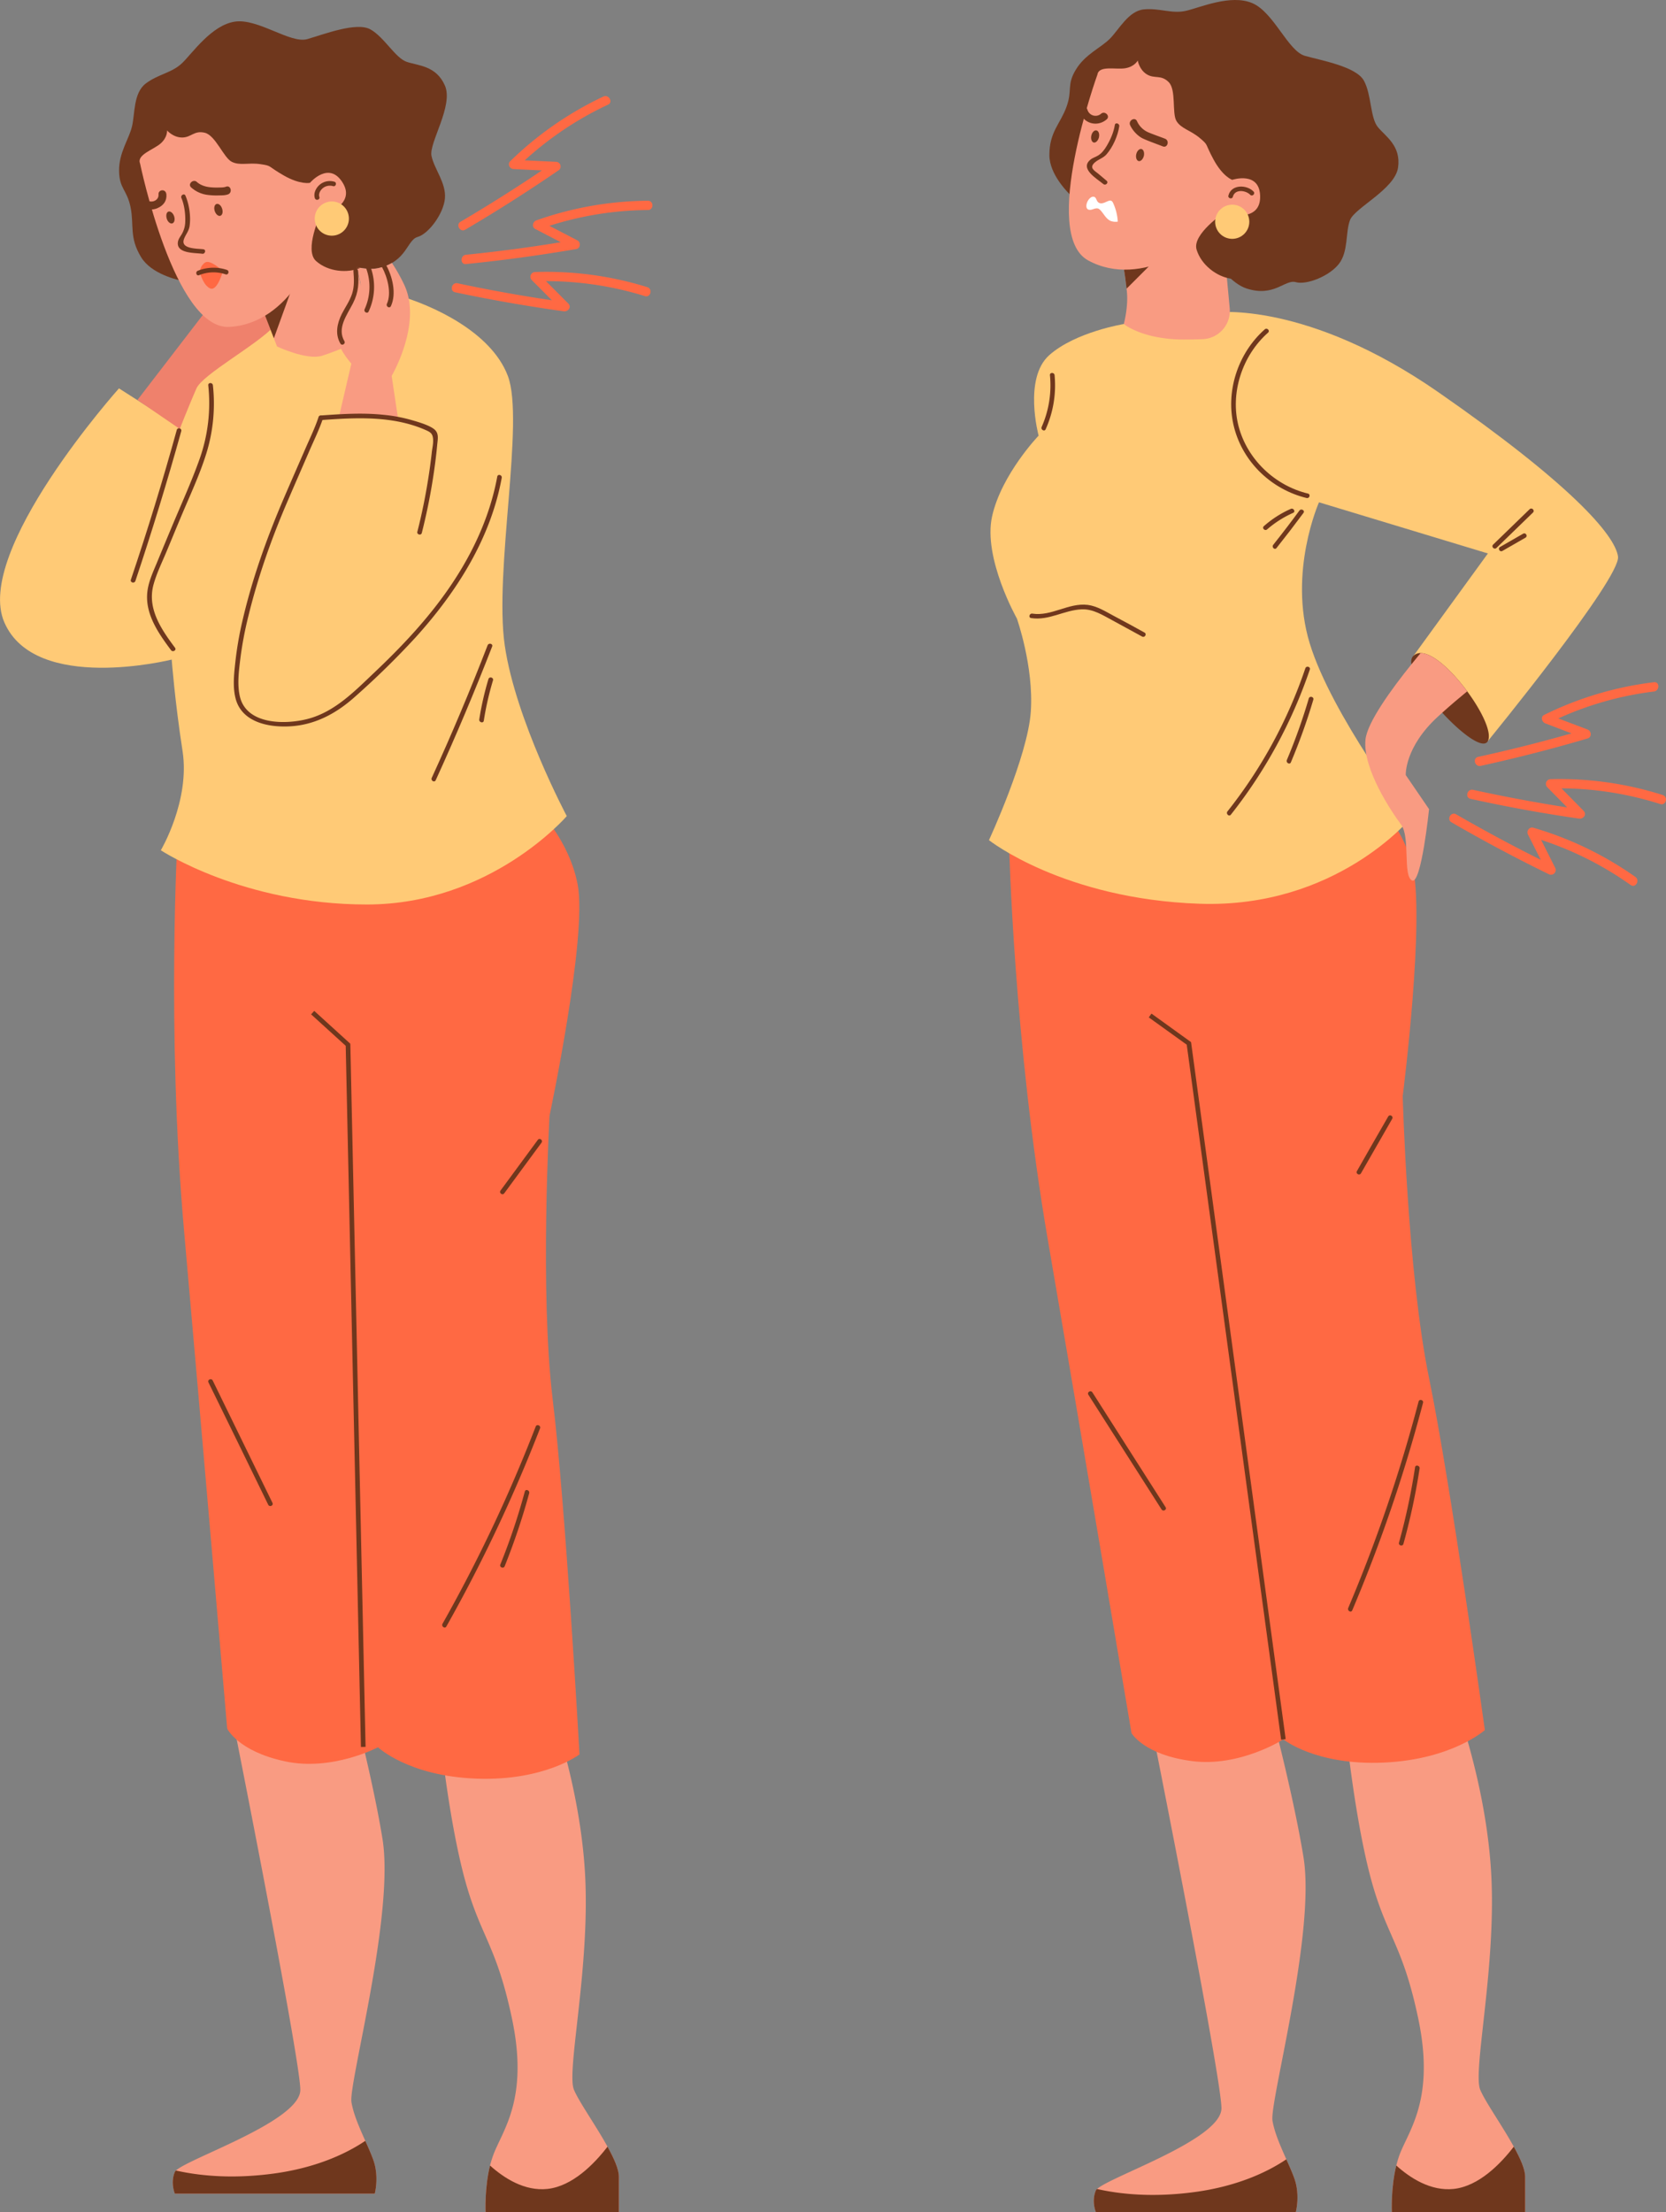 <svg xmlns="http://www.w3.org/2000/svg" width="1795.1" height="2382.6" viewBox="0 0 1795.1 2382.6">
  <rect x="0" y="0" width="1795.1" height="2382.6" fill="#808080" stroke="none"/>
  <defs>
    <style>
      .cls-1 {
        fill: #f99b82;
      }

      .cls-2 {
        fill: #6f371d;
      }

      .cls-3 {
        fill: #ff6943;
      }

      .cls-4 {
        fill: #ffca76;
      }

      .cls-5 {
        fill: #ef816c;
      }

      .cls-6 {
        fill: #fff;
      }
    </style>
  </defs>
  <g id="Layer_2" data-name="Layer 2">
    <g id="_Layer_" data-name="&lt;Layer&gt;">
      <g>
        <path class="cls-1" d="M1394.5,2345.9c6.7,18.3,1.7,36.7,1.7,36.7H1180.8s-5-11.7,0-23.4a3.5,3.5,0,0,1,1.3-1.5c14.2-13.6,134-53.3,134-87s-76.8-419-76.8-419l118.5-53.4s33.4,120.2,46.7,202-36.7,263.8-33.4,283.8c2.2,13.2,8.8,27.8,14.9,41.6C1389.2,2332.8,1392.2,2339.6,1394.5,2345.9Z"/>
        <path class="cls-1" d="M1643.3,2344.2v38.4H1499.7s-1.2-25.9,4.8-50.2a118.9,118.9,0,0,1,3.5-11.6c10.1-26.7,38.4-60.1,20.1-146.9s-36.8-88.5-55.1-166.9-26.7-182-26.7-182l116.8-5s36.8,91.8,43.4,193.6-20,217.1-11.6,237.1c5.3,12.9,23.7,38.7,36.2,61.4C1638.1,2324.8,1643.3,2336.4,1643.3,2344.2Z"/>
        <path class="cls-2" d="M1394.5,2345.9c6.7,18.3,1.7,36.7,1.7,36.7H1180.8s-5-11.7,0-23.4a3.5,3.5,0,0,1,1.3-1.5c25.3,5.7,60.8,9.3,105.6,3.2s77.5-21.1,98.3-35.2C1389.2,2332.8,1392.2,2339.6,1394.5,2345.9Z"/>
        <path class="cls-2" d="M1643.3,2344.2v38.4H1499.7s-1.2-25.9,4.8-50.2c15,13.5,37.2,27.9,62,25.2,26.9-3,50.2-26.8,64.6-45.5C1638.1,2324.8,1643.3,2336.4,1643.3,2344.2Z"/>
        <path class="cls-3" d="M1087.3,910.1s5,212,41.8,425.7,90.1,530.9,90.1,530.9,13.4,23.4,65.1,30.1,98.5-23.4,98.5-23.4,35.1,28.4,108.5,25,108.6-35,108.6-35-36.8-265.5-60.1-379-28.4-303.8-28.4-303.8,25-195.4,10-250.5S1458,840,1458,840Z"/>
        <polygon class="cls-2" points="1380.4 1873.8 1278.7 1125.2 1237.8 1095.8 1240.7 1091.7 1283.3 1122.4 1283.5 1123.5 1385.3 1873.1 1380.4 1873.8"/>
        <path class="cls-2" d="M1528.5,1509.6a1630.9,1630.9,0,0,1-75.8,222.3c-1.2,3,3.1,5.5,4.3,2.6a1631.9,1631.9,0,0,0,76.3-223.6c.8-3.1-4-4.4-4.8-1.3Z"/>
        <path class="cls-2" d="M1524.7,1580.4a684.3,684.3,0,0,1-17.3,81.1c-.9,3.1,4,4.4,4.8,1.3a700.7,700.7,0,0,0,17.4-81.1c.5-3.2-4.4-4.5-4.9-1.3Z"/>
        <path class="cls-2" d="M1495.8,1202.5q-17,29.4-33.7,58.8c-1.7,2.8,2.7,5.3,4.3,2.5l33.7-58.8c1.6-2.8-2.7-5.3-4.3-2.5Z"/>
        <path class="cls-2" d="M1172.7,1502.2l78.9,123.6c1.7,2.7,6.1.2,4.3-2.5L1177,1499.6c-1.7-2.7-6-.2-4.3,2.6Z"/>
      </g>
      <path class="cls-4" d="M1119.1,469.2s-16.7-61.8,11.6-86.8,80.2-33.4,80.2-33.4l99.3-12.5s97.7-12.6,239.6,85.9,190.3,153.6,193.6,177-140.2,198.7-140.2,198.7l-80.1-91.8,80.1-110.2-182-55.1s-33.4,75.1-10,151.9,108.5,188.6,108.5,188.6-80.1,96.9-227,91.9-227.1-68.5-227.1-68.5,41.8-90.1,45.1-138.5-15-100.2-15-100.2S1058.9,601.1,1069,556,1119.1,469.2,1119.1,469.2Z"/>
      <path class="cls-2" d="M1126.7,462.3a115.3,115.3,0,0,0,9.6-58.2c-.3-3.2-5.3-3.2-5,0a110.8,110.8,0,0,1-8.9,55.7c-1.3,2.9,3,5.5,4.3,2.5Z"/>
      <path class="cls-2" d="M1362.8,354.7c-29.3,25.9-42.9,67.9-33,105.9s40.9,66.8,78.1,75.8c3.2.7,4.5-4.1,1.4-4.8-35.6-8.6-65.3-36.7-74.7-72.3s3.7-76.3,31.7-101c2.5-2.2-1.1-5.7-3.5-3.6Z"/>
      <path class="cls-2" d="M1612.4,590.2l39.4-38.2c2.3-2.3-1.3-5.8-3.6-3.6l-39.4,38.2c-2.3,2.3,1.2,5.8,3.6,3.6Z"/>
      <path class="cls-2" d="M1618.8,593.4l24.9-14.3c2.8-1.6.3-5.9-2.5-4.3l-24.9,14.3c-2.8,1.6-.3,5.9,2.5,4.3Z"/>
      <path class="cls-2" d="M1603.2,798.1c-4.9,9.8-28.5-7.9-49.2-30.5-16.6-18.1-31.3-39.2-33.2-52.1-.6-4,0-7.2,2.3-9.2a10.6,10.6,0,0,1,7.6-2.9c13.6,0,34.2,19.5,50.2,41.2S1607.7,789.1,1603.2,798.1Z"/>
      <path class="cls-1" d="M1580.9,744.6c-8.2,6.7-17.3,14.4-26.9,23l-4.2,3.8c-36.7,33.4-35.1,63.4-35.1,63.4l25.1,36.7s-8.4,81.8-18.4,76.8-1.7-46.7-11.7-60.1-41.7-60.1-38.4-91.8c2-18.4,27.9-54.1,49.5-80.9l9.9-12.1C1544.3,703.4,1564.9,722.9,1580.9,744.6Z"/>
      <path class="cls-2" d="M1406.5,719.8a512.2,512.2,0,0,1-83.9,154.1c-2,2.5,1.6,6.1,3.6,3.6a522.4,522.4,0,0,0,85.1-156.3c1.1-3.1-3.8-4.4-4.8-1.4Z"/>
      <path class="cls-2" d="M1410.2,752.3a620.2,620.2,0,0,1-23.6,66.2c-1.3,3,3.1,5.5,4.3,2.6a645.6,645.6,0,0,0,24.2-67.5c.9-3.1-4-4.4-4.9-1.3Z"/>
      <path class="cls-1" d="M1325,331.9a30.5,30.5,0,0,1-29.1,33.4c-5.7.2-12.2.4-19.9.4-45.1,0-65.1-16.7-65.1-16.7s5-18.4,3.3-35.1l-.3-3c-1.7-15.8-4.7-32-4.7-32l1.3-1,102.2-77.5Z"/>
      <path class="cls-2" d="M1249.3,275.5l-35.4,35.4c-1.7-15.8-4.7-32-4.7-32l1.3-1Z"/>
      <path class="cls-2" d="M1159.1,215.4l-1.9-1.7c-6.5-5.8-26.5-25.7-26.5-46.7,0-25,11.7-33.4,18.4-51.8s0-23.3,10-40,26.7-23.4,36.7-33.4,20.1-30.1,36.8-31.7,30,5,45.1,1.6,48.4-18.3,71.7-8.3,38.4,51.7,56.8,56.8,55.1,11.6,63.4,26.7,6.7,40,15.1,50.1,25,20,21.7,43.4-46.8,43.4-51.8,56.7-1.6,33.4-11.7,46.8-35,23.3-46.7,20-23.4,16.7-53.4,6.7-63.5-76.8-63.5-76.8Z"/>
      <path class="cls-1" d="M1182.5,80.2s-62.1,172-10,200.3c58.4,31.8,126.9-21.7,136.9-35s11.7-15.1,11.7-15.1,36.7,10.1,36.7-18.3-30.1-18.4-30.1-18.4-10-3.3-20-21.7-5-15-15-23.4-20.1-10-25.1-18.3,0-33.4-8.3-41.8-15-3.3-23.4-8.3-10-15-10-15-3.3,6.6-13.4,8.3S1184.2,70.2,1182.5,80.2Z"/>
      <path class="cls-2" d="M1232.5,167.9c-.9,3.6-3.4,6.1-5.6,5.6s-3.4-3.8-2.6-7.4,3.4-6.1,5.6-5.6S1233.3,164.3,1232.5,167.9Z"/>
      <path class="cls-2" d="M1184.1,147.9c-.9,3.6-3.4,6.1-5.6,5.6s-3.4-3.9-2.6-7.5,3.3-6.1,5.6-5.5S1184.9,144.3,1184.1,147.9Z"/>
      <path class="cls-2" d="M1201.2,134.7c-1.2,7.7-4.7,15.7-8.7,22.4-2.5,4.2-5.3,8-9.5,10.5-2.6,1.6-5.8,2.4-8.1,4.4-11.9,9.8,7.2,20.6,13.9,26.2,2.5,2.1,6-1.4,3.6-3.5l-8.9-7.5c-3.8-3.2-10.8-6.4-3.5-12.5,3.9-3.3,8.7-4.4,12.3-8.5,6.8-7.8,12.2-20,13.7-30.2.4-3.2-4.4-4.5-4.8-1.3Z"/>
      <path class="cls-2" d="M1328.4,211.9c2.2-8.6,14-7,18.7-2.1,2.3,2.3,5.8-1.2,3.6-3.5-7.4-7.6-24-7.9-27.1,4.3-.8,3.1,4,4.4,4.8,1.3Z"/>
      <path class="cls-2" d="M1319.4,228.8s-35.1,23.3-30.1,40,21.9,29.2,36.8,31.3,31.7-16.2,31.7-16.2l10-21.7V247.1l-30-10Z"/>
      <circle class="cls-4" cx="1327.7" cy="238.8" r="18.4" transform="translate(599 1374.1) rotate(-67.5)"/>
      <path class="cls-3" d="M1782.1,734.8A366.5,366.5,0,0,0,1663.8,770c-4.2,2.1-2.4,7.7,1.2,9.1l42.8,16.3v-9.7q-57,16.8-115.1,29.5c-6.3,1.4-3.6,11,2.7,9.7q58-12.7,115.1-29.5c5-1.5,4.4-8,0-9.7l-42.8-16.2,1.2,9.1a353.4,353.4,0,0,1,113.2-33.8c6.3-.8,6.4-10.8,0-10Z"/>
      <path class="cls-3" d="M1791.6,856.3a367.1,367.1,0,0,0-120.9-17.1,5.1,5.1,0,0,0-3.6,8.6l32.1,32.6,4.9-8.4q-58.8-8.6-116.9-21.3c-6.3-1.3-9,8.3-2.7,9.7q58.1,12.8,116.9,21.3c4.7.7,8.7-4.5,4.9-8.4l-32.1-32.6-3.5,8.5A358.8,358.8,0,0,1,1788.9,866c6.2,1.9,8.8-7.7,2.7-9.7Z"/>
      <path class="cls-3" d="M1762.1,944.5a369.3,369.3,0,0,0-110-53c-4.4-1.2-7.6,3.6-5.7,7.4l20.7,40.9,6.8-6.9q-53.4-26.1-104.9-55.8c-5.6-3.3-10.6,5.4-5,8.6q51.4,29.8,104.9,55.9a5.1,5.1,0,0,0,6.8-6.9l-20.6-40.9-5.7,7.4a357.3,357.3,0,0,1,107.6,52c5.3,3.7,10.3-5,5.1-8.7Z"/>
      <path class="cls-2" d="M1111,665.7c19.2,3,35.6-8.6,54.4-9.4,12.4-.6,23,6.4,33.5,12l31.7,17.3c2.9,1.6,5.4-2.7,2.6-4.3-11-6.1-22-12.1-33.2-18-8.8-4.7-17.9-10.5-28-11.8-20.7-2.5-39,12.6-59.7,9.4-3.1-.5-4.5,4.3-1.3,4.8Z"/>
      <path class="cls-2" d="M1400.1,549.9q-13.8,18.8-28.2,36.9c-2,2.5,1.5,6,3.5,3.5q14.8-18.6,29.1-37.9c1.9-2.6-2.5-5.1-4.4-2.5Z"/>
      <path class="cls-2" d="M1390.8,548.1a112.1,112.1,0,0,0-29,18.6c-2.4,2.1,1.1,5.6,3.5,3.5a112.7,112.7,0,0,1,28-17.8c3-1.3.4-5.6-2.5-4.3Z"/>
      <path class="cls-1" d="M402.1,2326c6.7,18.3,1.7,36.7,1.7,36.7H188.4s-5-11.7,0-23.4a4.9,4.9,0,0,1,1.2-1.5c14.3-13.6,134-53.3,134-86.9s-76.8-419.1-76.8-419.1l118.6-53.4s33.4,120.2,46.7,202-36.7,263.8-33.4,283.8c2.2,13.2,8.8,27.9,14.9,41.6C396.8,2312.9,399.8,2319.7,402.1,2326Z"/>
      <path class="cls-1" d="M666.8,2344.2v38.4H523.2s-1.2-25.9,4.8-50.2a119.5,119.5,0,0,1,3.6-11.6c10-26.7,38.4-60.1,20-146.9s-36.7-88.5-55.1-166.9-26.7-182-26.7-182l116.9-5s36.7,91.8,43.4,193.6-20.1,217.1-11.7,237.1c5.3,12.9,23.7,38.7,36.2,61.4C661.6,2324.8,666.8,2336.4,666.8,2344.2Z"/>
      <path class="cls-2" d="M402.1,2326c6.7,18.3,1.7,36.7,1.7,36.7H188.4s-5-11.7,0-23.4a4.9,4.9,0,0,1,1.2-1.5c25.4,5.7,60.9,9.3,105.7,3.2s77.5-21.1,98.3-35.2C396.8,2312.9,399.8,2319.7,402.1,2326Z"/>
      <path class="cls-2" d="M666.8,2344.2v38.4H523.2s-1.2-25.9,4.8-50.2c15,13.5,37.2,27.9,62,25.2,26.9-3,50.2-26.8,64.6-45.5C661.6,2324.8,666.8,2336.4,666.8,2344.2Z"/>
      <path class="cls-3" d="M191.5,897.6s-12.3,211.7,6.8,427.7,46.5,536.5,46.5,536.5,11.4,24.4,62.4,35.3,100.1-15.2,100.1-15.2,32.6,31.1,106.1,33.8,111-26.1,111-26.1S609.5,1622,595.5,1507s-3.4-305.2-3.4-305.2,40.9-192.6,30.4-248.7S566.7,858,566.7,858Z"/>
      <polygon class="cls-2" points="388.9 1881.6 372.5 1126.4 335.2 1092.5 338.6 1088.8 377.4 1124.1 377.5 1125.2 393.9 1881.5 388.9 1881.6"/>
      <path class="cls-2" d="M577.2,1536.5a1621.2,1621.2,0,0,1-100.4,212.4c-1.5,2.7,2.5,5.8,4.1,3a1651.6,1651.6,0,0,0,101-213.5c1.1-3-3.5-4.9-4.7-1.9Z"/>
      <path class="cls-2" d="M565.5,1606.4a685.9,685.9,0,0,1-26.4,78.7c-1.2,3,3.5,4.8,4.7,1.8a725.3,725.3,0,0,0,26.4-78.6c.8-3.1-3.8-5-4.7-1.9Z"/>
      <path class="cls-2" d="M579.5,1227.7l-40.2,54.6c-1.9,2.6,2.1,5.6,4,3l40.2-54.6c1.9-2.6-2.1-5.6-4-3Z"/>
      <path class="cls-2" d="M224.6,1488.9q32.3,65.8,64.4,131.8c1.4,2.9,6,.9,4.6-2q-32.2-66-64.4-131.8c-1.4-2.9-6-.9-4.6,2Z"/>
      <path class="cls-4" d="M188.3,456.7s5-40.1,23.4-61.8,106.8-58.4,106.8-58.4,75.2-28.4,110.2-18.4,100.2,38.4,118.5,86.8-15,210.4-3.3,290.5S610.7,879,610.7,879s-81.8,95.2-215.4,95.2-222-58.4-222-58.4,31.7-53.4,23.4-106.9S185,710.4,185,710.4,38.1,747.2,4.7,670.4,128.2,418.3,128.2,418.3Z"/>
      <path class="cls-5" d="M295.2,351.5c-18.4,20-76.8,51.7-83.5,66.8-3,6.7-11.5,27.1-18,43.7l-45.6-31.2,80.3-104.4,66.8-31.7S313.5,331.4,295.2,351.5Z"/>
      <path class="cls-1" d="M400.3,361.5s-36.7,16.7-53.4,21.7-48.4-10-48.4-10l-3.4-8.9-17.7-45.6-7.3-19,96.8-93.5Z"/>
      <polygon class="cls-2" points="318.5 299.7 295.1 364.3 277.4 318.7 318.5 299.7"/>
      <path class="cls-2" d="M201.6,303.5l-2.6-.4c-8.5-1.6-35.9-8.1-46.9-26-13.1-21.4-7.5-34.6-11.4-53.8s-12.2-19.9-12.4-39.4,10.6-33.9,13.9-47.6S143.6,100.2,157,90s28.2-11.4,39.3-22.1S228,27,253.1,23.3s59.8,24.1,78.1,18.8,53.1-18.8,68-10.4,26.7,30.7,39,34.9,31.8,4,41.2,25.6-17.2,61.5-14.5,75.5,16,29.3,14.5,46-17.7,38.2-29.4,41.5-11.3,26.4-42.1,33.5-94.2-32.3-94.2-32.3Z"/>
      <path class="cls-1" d="M150.9,176S187.8,355.2,247,352.1c66.4-3.5,96.8-84.8,98.4-101.4s2.1-19,2.1-19,36.6-10.6,21.8-34.8-35.3,0-35.3,0-10.3,2.4-28.4-8-12.1-10.2-25-12.1-22.3,1.9-31-2.6-17.4-28.4-28.9-31.2-14.5,5-24.3,5.1-16.4-7.6-16.4-7.6.7,7.4-7,14.1S147.1,166.6,150.9,176Z"/>
      <path class="cls-2" d="M239.3,224.7c1.2,3.5.4,6.9-1.8,7.7s-4.9-1.5-6.1-5-.3-7,1.9-7.7S238.2,221.2,239.3,224.7Z"/>
      <path class="cls-2" d="M187.6,232.9c1.2,3.5.3,7-1.9,7.7s-4.9-1.5-6-5-.4-7,1.8-7.7S186.4,229.4,187.6,232.9Z"/>
      <path class="cls-2" d="M195.5,213.3c3.2,7.6,4.4,17.3,4.1,25.5a27.7,27.7,0,0,1-3.8,13.5c-1.6,2.7-3.6,5.1-4.1,8.3-1.9,12.7,18.3,11.6,26.2,12.7,3.1.5,4.5-4.3,1.3-4.8-6-.9-24.6,0-21.1-10.6,1.7-5.2,5.3-8.5,6.2-14.5,1.5-10.3-.4-23.2-4.5-32.7-1.2-2.9-5.6-.4-4.3,2.6Z"/>
      <path class="cls-2" d="M344.1,212.1c-1.2-3.4,1.1-7.3,3.8-9.5a12.1,12.1,0,0,1,11-2.1c3.1.8,4.4-4,1.3-4.8a17,17,0,0,0-15.9,3.4c-3.9,3.4-6.8,9.2-5,14.4,1,3,5.8,1.7,4.8-1.4Z"/>
      <path class="cls-2" d="M345.2,231.2s-17.7,38.2-4.7,49.9,33.9,13.4,47.7,7.4,18.5-30.4,18.5-30.4L404,234.4l-7.9-12.8-30.9,7.1Z"/>
      <path class="cls-4" d="M373.2,225.8a18.4,18.4,0,1,1-25.2-6.1A18.3,18.3,0,0,1,373.2,225.8Z"/>
      <path class="cls-3" d="M215.2,293.1s.3-6.9,5.9-10.4,19.1,9.3,19.1,9.3-5.9,21.8-13.6,18.7S215.2,293.1,215.2,293.1Z"/>
      <path class="cls-2" d="M214.5,296.4a40.8,40.8,0,0,1,28.6-.9c3.1,1,4.4-3.8,1.4-4.8a45.5,45.5,0,0,0-31.3.9c-3,1.1-1.7,6,1.3,4.8Z"/>
      <path class="cls-3" d="M650.1,104a368.1,368.1,0,0,0-100.3,69.6c-3.2,3.1-.7,8.3,3.6,8.5l45.7,2.2c-.9-3.1-1.7-6.2-2.6-9.3-32.6,22.4-66.1,43.7-100.2,63.8-5.6,3.2-.5,11.9,5,8.6q51.3-30.2,100.3-63.8a5,5,0,0,0-2.5-9.3l-45.7-2.2c1.1,2.9,2.3,5.7,3.5,8.6a358.7,358.7,0,0,1,98.3-68c5.8-2.7.7-11.4-5.1-8.7Z"/>
      <path class="cls-3" d="M698.1,216.2a368.4,368.4,0,0,0-120.3,21.2c-3.7,1.4-5.2,7.1-1.1,9.2l40.6,21.1,1.2-9.2q-57.9,10-116.4,15.9c-6.4.6-6.4,10.7,0,10,39.8-4,79.6-9.4,119-16.2,4.3-.8,4.9-7.3,1.2-9.2l-40.6-21.1-1.2,9.2a357.4,357.4,0,0,1,117.6-20.9c6.5,0,6.5-10,0-10Z"/>
      <path class="cls-3" d="M697.5,309.3A365.4,365.4,0,0,0,576.4,293a5.1,5.1,0,0,0-3.5,8.6L605.2,334l4.9-8.4q-59-8.1-117.1-20.5c-6.3-1.3-8.9,8.4-2.6,9.7,38.7,8.2,77.8,15,117,20.5,4.6.6,8.8-4.5,4.9-8.4L580,294.5l-3.6,8.5a359.6,359.6,0,0,1,118.4,15.9c6.2,2,8.8-7.7,2.7-9.6Z"/>
      <path class="cls-1" d="M422,404.9l7,46.6c-20.7-3.9-42.1-3.9-63.7-2.8l13.3-57.1s-20-21.8-15-36.8,25-45.4,25-47.7-1.9-10-3.5-17.4c-.2-.7-.3-1.3-.5-1.9l3.6.7h0c7.3,1.3,14,1.6,19.7.2a49.2,49.2,0,0,0,14.4-5.5,186.2,186.2,0,0,1,13.1,23.2C455.4,348.1,422,404.9,422,404.9Z"/>
      <path class="cls-2" d="M371.1,367.5c-8.3-14.1,2.9-28.4,9.2-40.8s6.4-22.2,5.5-34.9c-.2-3.2-5.2-3.2-5,0,.6,8.2,1.2,16.5-1.4,24.5s-7.5,14.7-11.2,22c-5,10.1-7.4,21.6-1.4,31.8,1.6,2.7,5.9.2,4.3-2.6Z"/>
      <path class="cls-2" d="M394.7,289.5a58,58,0,0,1-1.8,43.5c-1.4,2.9,3,5.4,4.3,2.5a62.6,62.6,0,0,0,2.3-47.3c-1-3.1-5.9-1.8-4.8,1.3Z"/>
      <path class="cls-2" d="M411.7,287.9c5.8,10.6,10.4,27.9,5.2,39.3-1.4,2.9,2.9,5.5,4.3,2.5,6.2-13.4,1.7-31.8-5.2-44.3-1.6-2.8-5.9-.3-4.3,2.5Z"/>
      <path class="cls-2" d="M388.2,288.5c-1,.5-2.1.8-3.1,1.2s-.3-1.3-.5-1.9Z"/>
      <path class="cls-2" d="M224.4,415a180,180,0,0,1-9,78.4c-9,25.6-20.5,50.4-30.9,75.5-5.3,12.6-10.5,25.2-15.7,37.8-4.4,10.5-9.3,21.1-10.2,32.5-1.8,23.2,12.6,43.5,25.7,61.1,1.9,2.5,6.2,0,4.3-2.6-14.6-19.6-30.1-41.9-23.3-67.6,3.3-12.3,9.1-24,14-35.7s10-24.2,15.1-36.3c9.7-23.3,20.8-46.5,28.2-70.6a181.4,181.4,0,0,0,6.8-72.5c-.3-3.2-5.3-3.2-5,0Z"/>
      <path class="cls-2" d="M190.5,463Q168,544.4,141,624.4c-1,3.1,3.9,4.4,4.9,1.3q26.8-80,49.4-161.3c.9-3.1-3.9-4.5-4.8-1.4Z"/>
      <path class="cls-2" d="M454.5,574a639.9,639.9,0,0,0,13.1-65.9c1.4-9.7,2.6-19.4,3.5-29.2.6-6.3,2.1-12.5-3.5-16.8s-16.9-7.6-24.6-9.8a165.9,165.9,0,0,0-29.6-5.5c-22.6-2.4-45.3-.9-67.8.7-3.2.2-3.2,5.3,0,5,38.1-2.8,78.5-5,114.2,11.2,4.4,2,6.3,3.8,6.8,8.8s-.8,9.8-1.3,14.3c-1.1,9.9-2.4,19.7-4,29.5q-4.5,28.5-11.6,56.4c-.8,3.1,4,4.4,4.8,1.3Z"/>
      <path class="cls-2" d="M343.2,449.3c-3.9,11.8-9.5,23.2-14.4,34.5-7.7,17.7-15.5,35.4-23.1,53.1-18.2,42.5-34,86.5-44.4,131.5a371.4,371.4,0,0,0-7.8,45.4c-1.4,12.8-2.9,26.5.5,39.1,6.8,24.6,34.3,30.4,56.7,29.5,27.8-1.1,51.1-13.5,71.5-31.7A888.5,888.5,0,0,0,448,686.3c44.1-48.8,80.6-106.1,92.6-171.6.6-3.2-4.2-4.5-4.8-1.4-10.3,56-38.7,106.5-74.6,150-17.9,21.8-37.7,42-58.2,61.4s-42,41.8-71,49.5c-24.1,6.4-66.2,6.7-73.5-23.9-3.1-13.2-1.1-27.9.5-41.1a388.2,388.2,0,0,1,8.6-45.5c10.3-42.2,24.9-83.6,42.1-123.5,7.8-18.2,15.8-36.4,23.7-54.7,5-11.5,10.6-22.9,14.6-34.8,1.1-3.1-3.8-4.4-4.8-1.4Z"/>
      <path class="cls-2" d="M525.4,695q-27.9,72.3-60.2,142.8c-1.4,2.9,2.9,5.5,4.3,2.5q32.5-71.1,60.8-144c1.1-3-3.7-4.3-4.9-1.3Z"/>
      <path class="cls-2" d="M526.3,731.4a322.3,322.3,0,0,0-9.9,43.5c-.4,3.1,4.4,4.5,4.9,1.3a320.9,320.9,0,0,1,9.9-43.4c.9-3.1-3.9-4.5-4.9-1.4Z"/>
      <path class="cls-6" d="M1175,213a4.4,4.4,0,0,1,4.2-.9c2.1,1,2.2,4,3.9,5.6s3.9,1.5,5.9.9,3.8-1.7,5.8-2.3a3.6,3.6,0,0,1,2.5-.1,4.8,4.8,0,0,1,2.1,2.5,55.6,55.6,0,0,1,5,20,15.1,15.1,0,0,1-7.3-.6c-5.3-2-7.7-7.9-11.6-11.9a12.4,12.4,0,0,0-1.8-1.4c-2-.9-4.4,0-6.5.7C1167.5,228.6,1169.9,216.7,1175,213Z"/>
      <path class="cls-2" d="M1163.5,120.5c3.9,12.7,18.9,16.7,28.9,8.1,4.2-3.6-1.9-9.6-6-6.1a9.1,9.1,0,0,1-14.7-4.3c-1.6-5.2-9.8-3-8.2,2.3Z"/>
      <path class="cls-2" d="M1217.7,134.8c2.7,5.9,8.2,11.8,14,14.5s14.2,5.6,21.3,8.4c5.1,1.9,7.4-6.3,2.3-8.3s-12.2-4.4-18.1-6.9a23.6,23.6,0,0,1-12.1-12c-2.3-5-9.6-.6-7.4,4.3Z"/>
      <path class="cls-2" d="M148.1,221.4c6.4,3.4,14.2,5.9,21.3,2.9s10.4-8.2,9.9-14.8-9-5.5-8.5,0c.3,3.6-2.2,6.4-5.6,7.3s-9-.8-12.8-2.8-9.1,4.8-4.3,7.4Z"/>
      <path class="cls-2" d="M206,201.9a32.5,32.5,0,0,0,17.5,8,72.6,72.6,0,0,0,11.4.6c3.6-.1,7.5.1,10.9-1.2,5-2,2.8-10.2-2.3-8.2-2.6,1-5.8.8-8.6.9a70,70,0,0,1-9.1-.4c-5-.6-10-2.3-13.8-5.7s-10.1,2.3-6,6Z"/>
    </g>
  </g>
</svg>
